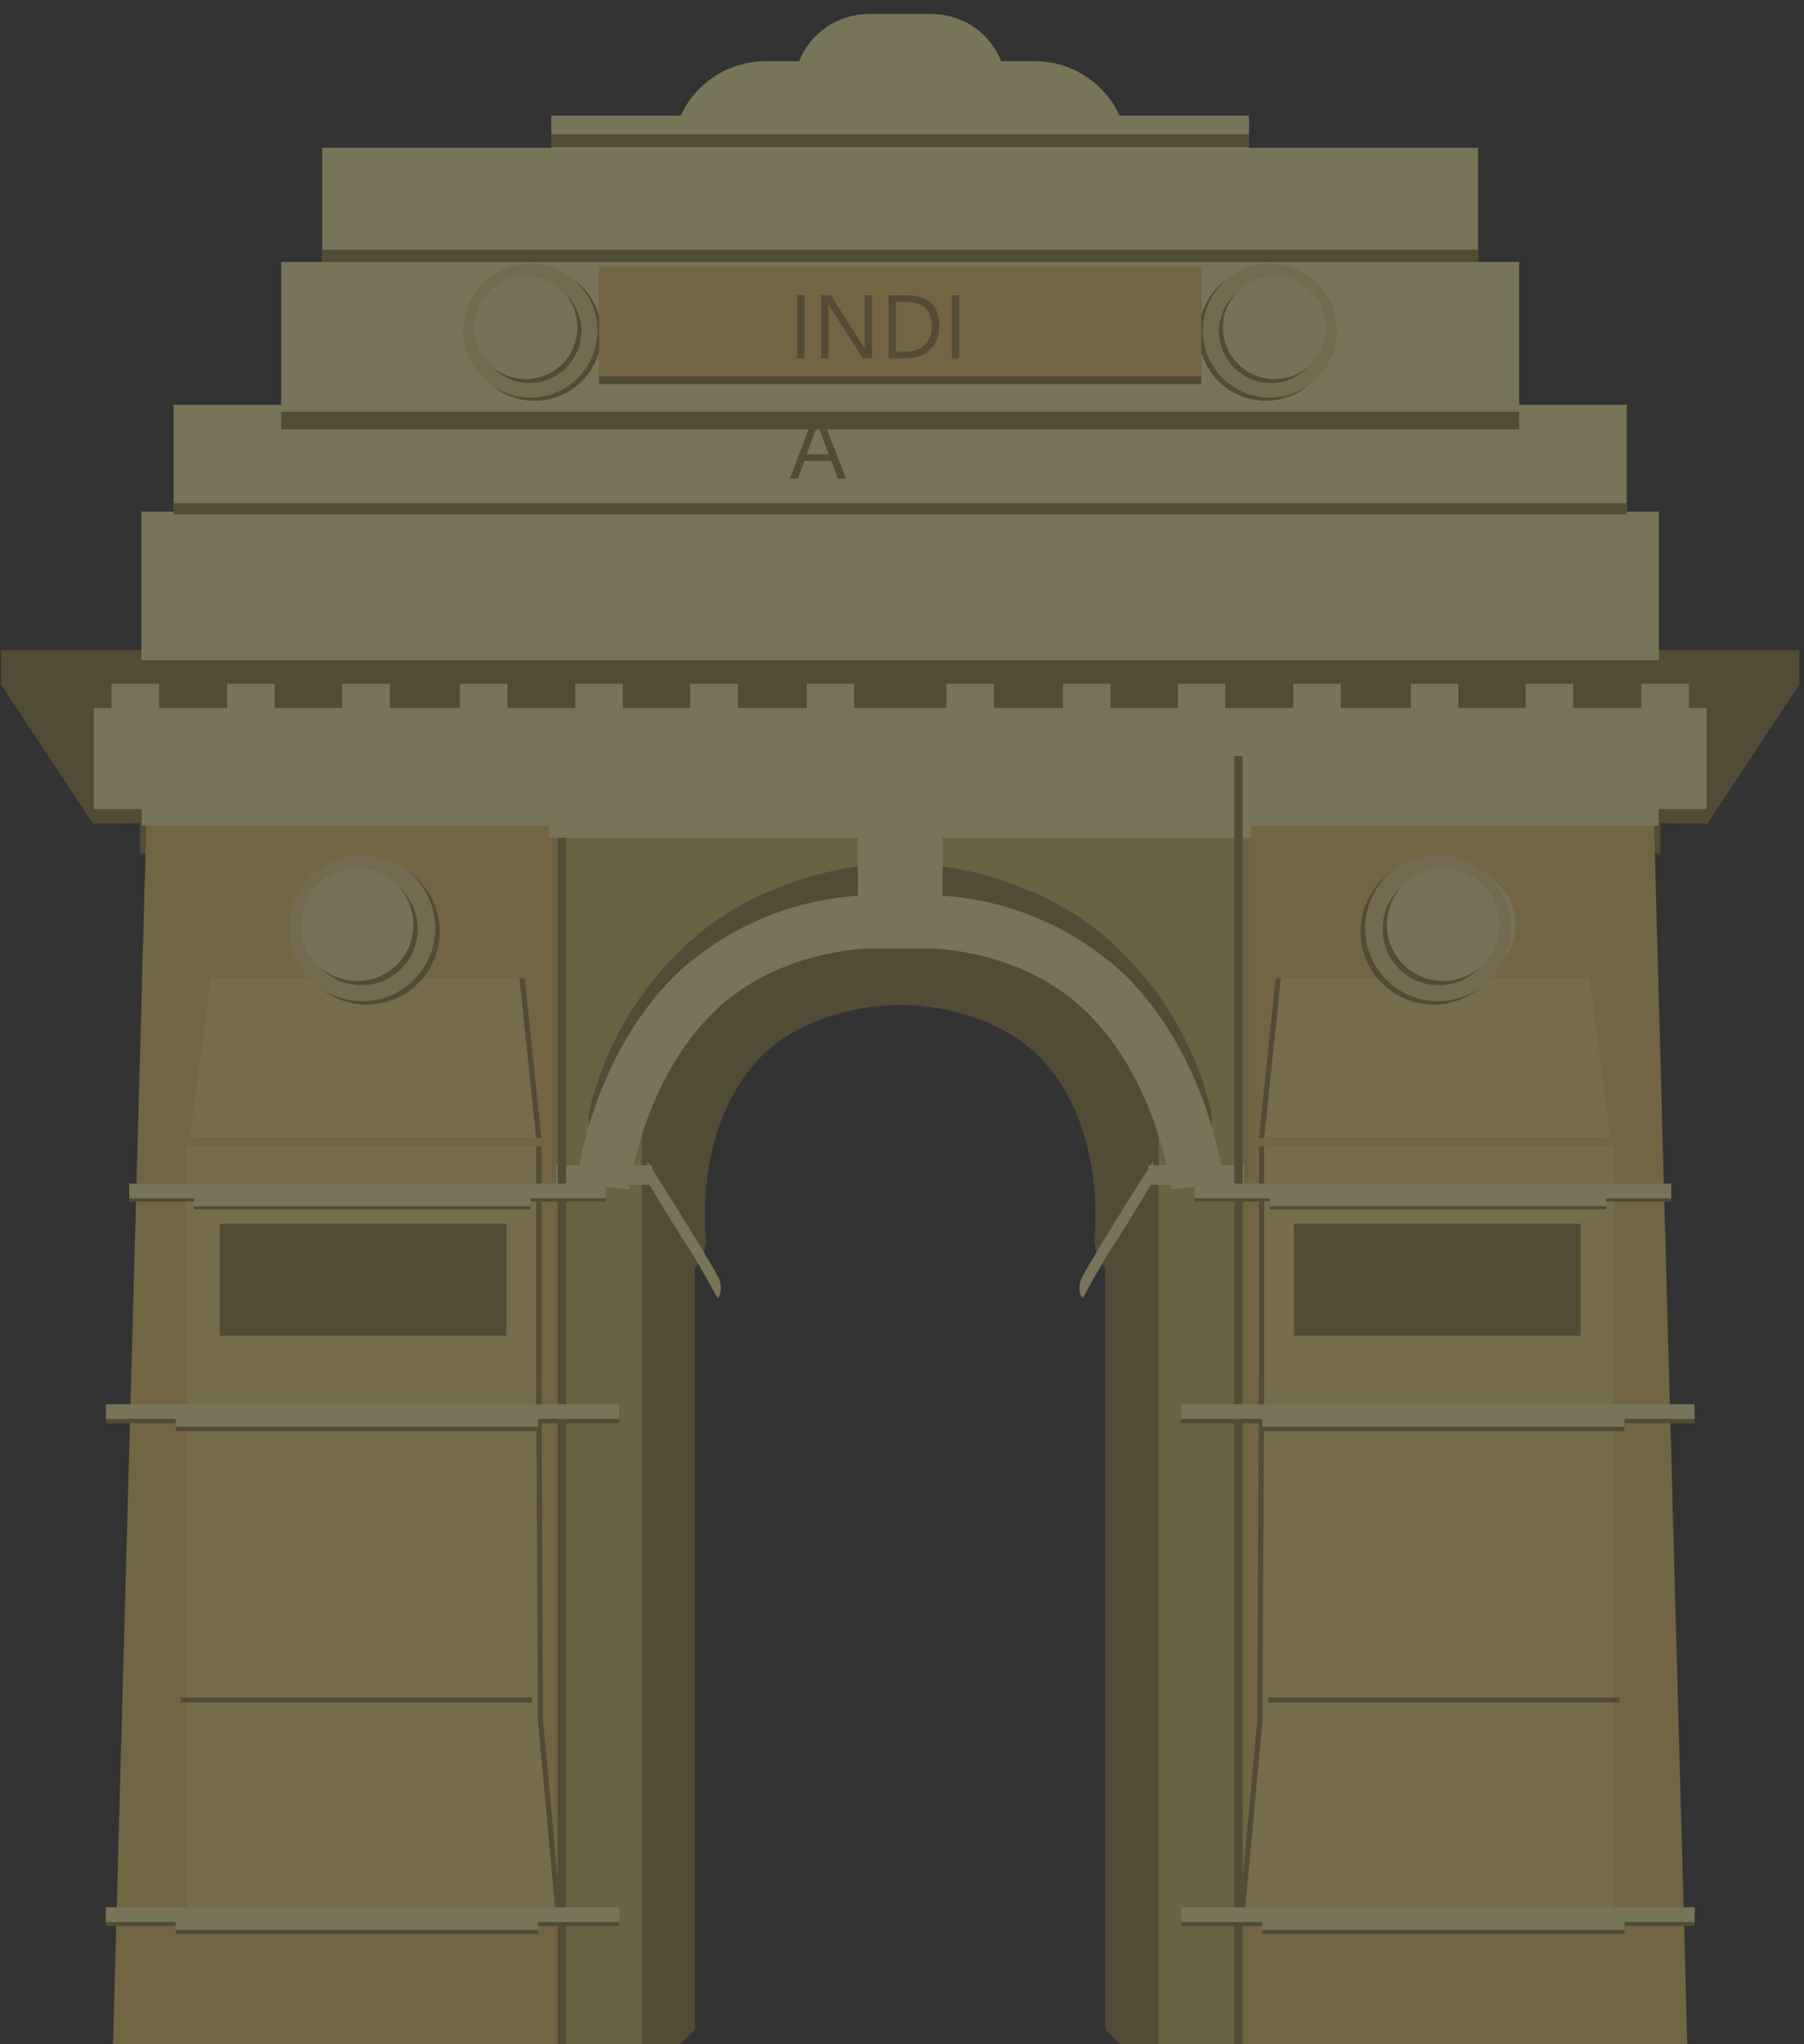 <svg width="120" height="136" viewBox="0 0 120 136" fill="none" xmlns="http://www.w3.org/2000/svg">
<rect x="0" y="0" width="120" height="136" fill="#333333" stroke="none"/>
<g opacity="0.35">
<path d="M59.883 9.829H21.436V17.431H98.32V9.829H59.883Z" fill="#F9EDA4"/>
<path d="M59.883 17.429H18.706V28.573H101.05V17.429H59.883Z" fill="#F9EDA4"/>
<path d="M59.883 52.464H37.687V135.218H41.257V136.657H44.605L46.226 135.036V84.366C46.675 83.838 46.936 83.177 46.968 82.484C46.894 81.562 46.336 75.446 50.031 70.953C53.47 66.771 59.641 66.852 59.873 66.857H59.885C60.117 66.852 66.286 66.772 69.727 70.953C73.423 75.446 72.864 81.562 72.79 82.484C72.822 83.177 73.083 83.838 73.532 84.366V135.038L75.153 136.658H78.502V135.219H82.072V52.464H59.883Z" fill="#8B7C3D"/>
<path d="M59.883 43.251H0.07V45.539L6.182 54.792L9.316 54.764V56.79H110.439V54.764L113.574 54.792L119.686 45.539V43.251H59.883Z" fill="#8B7C3D"/>
<path d="M59.883 34.038H9.406V43.924H110.35V34.038H59.883Z" fill="#F9EDA4"/>
<path d="M59.884 26.925H11.547V34.527H108.21V26.925H59.884Z" fill="#F9EDA4"/>
<path d="M39.149 137.099H7.486L9.856 50.305H39.149V137.099Z" fill="#E4C365"/>
<path d="M42.699 75.307H37.017V137.099H42.699V75.307Z" fill="#CFBA62"/>
<path d="M37.421 53.293V54.621H36.701V78.312H38.639C38.784 72.626 41.148 67.222 45.226 63.257C50.456 58.025 57.901 57.536 57.901 57.536V53.293H37.421Z" fill="#CFBA62"/>
<path d="M43.37 77.522H37.004V78.832H43.37V77.522Z" fill="#F9EDA4"/>
<path d="M43.051 77.256C43.051 77.256 46.673 82.928 47.739 84.897C47.88 85.143 47.953 85.423 47.95 85.707C47.95 86.225 47.728 86.356 47.728 86.356C47.728 86.356 46.261 83.659 45.588 82.681C44.903 81.686 43.052 78.566 43.052 78.566L43.051 77.256Z" fill="#F9EDA4"/>
<path d="M41.194 126.896H7.044V127.868H11.694V128.394H35.8V127.868H41.196L41.194 126.896Z" fill="#F9EDA4"/>
<path d="M41.194 127.17H7.044V128.142H11.694V128.668H35.8V128.142H41.196L41.194 127.17Z" fill="#8B7C3D"/>
<path d="M37.657 50.305H37.103V137.099H37.657V50.305Z" fill="#8B7C3D"/>
<path d="M36.013 91.627H12.765V127.643H37.342L36.127 114.441L36.013 91.627Z" fill="#8B7C3D"/>
<path d="M36.012 76.275H12.764V91.627H36.012V76.275Z" fill="#8B7C3D"/>
<path d="M36.012 75.713H12.985L14.369 65.085H34.905L36.012 75.713Z" fill="#8B7C3D"/>
<path d="M35.662 91.627H12.415V127.643H36.992L35.776 114.441L35.662 91.627Z" fill="#F0D679"/>
<path d="M35.662 76.275H12.414V91.627H35.662V76.275Z" fill="#F0D679"/>
<path d="M35.662 75.713H12.634L14.018 65.085H34.554L35.662 75.713Z" fill="#F0D679"/>
<path d="M41.194 93.719H7.044V94.691H11.694V95.217H35.8V94.691H41.196L41.194 93.719Z" fill="#8B7C3D"/>
<path d="M41.194 93.423H7.044V94.395H11.694V94.921H35.8V94.395H41.196L41.194 93.423Z" fill="#F9EDA4"/>
<path d="M40.293 78.965H8.594V79.938H12.91V80.464H35.285V79.938H40.294L40.293 78.965Z" fill="#8B7C3D"/>
<path d="M40.293 78.746H8.594V79.719H12.91V80.245H35.285V79.719H40.294L40.293 78.746Z" fill="#F9EDA4"/>
<path d="M35.379 112.928H12.026V113.26H35.379V112.928Z" fill="#8B7C3D"/>
<path d="M41.194 126.896H7.044V127.868H11.694V128.394H35.8V127.868H41.196L41.194 126.896Z" fill="#F9EDA4"/>
<path d="M33.688 81.409H14.609V88.863H33.688V81.409Z" fill="#8B7C3D"/>
<path d="M26.406 64.174C27.867 62.713 27.867 60.344 26.406 58.883C24.945 57.422 22.576 57.422 21.115 58.883C19.654 60.344 19.654 62.713 21.115 64.174C22.576 65.635 24.945 65.635 26.406 64.174Z" fill="#F4E6A0"/>
<path d="M24.395 66.833C27.077 66.833 29.252 64.659 29.252 61.977C29.252 59.295 27.077 57.121 24.395 57.121C21.713 57.121 19.539 59.295 19.539 61.977C19.539 64.659 21.713 66.833 24.395 66.833Z" fill="#8B7C3D"/>
<path d="M25.942 66.246C28.423 65.226 29.608 62.389 28.589 59.908C27.57 57.427 24.732 56.242 22.251 57.261C19.77 58.281 18.585 61.118 19.605 63.599C20.624 66.08 23.461 67.265 25.942 66.246Z" fill="#EBD583"/>
<path d="M27.786 61.808C27.786 62.547 27.567 63.271 27.155 63.886C26.744 64.501 26.16 64.98 25.476 65.263C24.793 65.546 24.041 65.621 23.315 65.476C22.589 65.332 21.923 64.975 21.399 64.452C20.876 63.929 20.52 63.263 20.376 62.537C20.231 61.811 20.305 61.059 20.588 60.376C20.871 59.692 21.351 59.108 21.966 58.696C22.581 58.285 23.304 58.066 24.044 58.066C24.536 58.065 25.022 58.162 25.476 58.35C25.93 58.538 26.343 58.814 26.69 59.161C27.038 59.509 27.314 59.921 27.502 60.376C27.69 60.83 27.786 61.316 27.786 61.808Z" fill="#8B7C3D"/>
<path d="M26.406 64.168C27.867 62.707 27.867 60.338 26.406 58.877C24.945 57.416 22.576 57.416 21.115 58.877C19.654 60.338 19.654 62.707 21.115 64.168C22.576 65.629 24.945 65.629 26.406 64.168Z" fill="#F4E6A0"/>
<path d="M38.624 25.437C40.41 23.741 40.483 20.918 38.787 19.132C37.09 17.346 34.267 17.273 32.481 18.969C30.695 20.665 30.623 23.488 32.319 25.274C34.015 27.061 36.838 27.133 38.624 25.437Z" fill="#8B7C3D"/>
<path d="M38.433 25.149C40.175 23.407 40.175 20.583 38.433 18.841C36.691 17.1 33.868 17.1 32.126 18.841C30.384 20.583 30.384 23.407 32.126 25.149C33.868 26.89 36.691 26.89 38.433 25.149Z" fill="#EBD583"/>
<path d="M35.23 25.48C37.127 25.48 38.665 23.942 38.665 22.044C38.665 20.147 37.127 18.609 35.23 18.609C33.332 18.609 31.794 20.147 31.794 22.044C31.794 23.942 33.332 25.48 35.23 25.48Z" fill="#8B7C3D"/>
<path d="M38.406 21.784C38.406 22.464 38.205 23.128 37.827 23.693C37.45 24.258 36.913 24.699 36.285 24.959C35.657 25.219 34.967 25.287 34.3 25.154C33.634 25.021 33.022 24.694 32.541 24.214C32.06 23.733 31.733 23.121 31.601 22.455C31.468 21.788 31.536 21.097 31.796 20.47C32.056 19.842 32.497 19.305 33.062 18.928C33.627 18.55 34.291 18.349 34.97 18.349C35.882 18.349 36.755 18.711 37.4 19.355C38.044 19.999 38.406 20.873 38.406 21.784Z" fill="#F4E6A0"/>
<path d="M80.607 137.099H112.269L109.9 50.305H80.607V137.099Z" fill="#E4C365"/>
<path d="M77.056 137.099H82.739L82.739 75.307H77.056L77.056 137.099Z" fill="#CFBA62"/>
<path d="M82.336 53.293V54.621H83.055V78.312H81.118C80.972 72.626 78.608 67.223 74.531 63.257C69.3 58.025 61.855 57.536 61.855 57.536V53.293H82.336Z" fill="#CFBA62"/>
<path d="M76.386 78.832H82.751V77.522H76.386V78.832Z" fill="#F9EDA4"/>
<path d="M83.231 55.738V53.266H36.524V55.738H57.06V59.596C52.496 59.891 48.179 61.778 44.863 64.929C39.266 70.532 38.374 78.42 38.34 78.754L41.863 79.129C41.87 79.059 42.673 72.13 47.373 67.433C51.248 63.554 56.615 63.158 57.532 63.118H62.226C63.143 63.158 68.509 63.554 72.385 67.433C77.078 72.133 77.885 79.059 77.895 79.129L81.418 78.754C81.383 78.42 80.493 70.532 74.895 64.929C71.579 61.779 67.264 59.891 62.7 59.595V55.737L83.231 55.738Z" fill="#F9EDA4"/>
<path d="M74.47 7.688C73.976 6.609 73.183 5.695 72.185 5.054C71.187 4.413 70.026 4.072 68.839 4.072H66.6C66.232 3.146 65.594 2.353 64.77 1.793C63.945 1.234 62.972 0.935 61.976 0.935H57.78C56.784 0.935 55.811 1.234 54.986 1.793C54.162 2.353 53.524 3.146 53.156 4.072H50.916C49.73 4.072 48.569 4.413 47.571 5.054C46.572 5.695 45.779 6.61 45.286 7.688H36.67V10.271H83.082V7.688H74.47Z" fill="#F9EDA4"/>
<path d="M112.341 47.108V45.487H109.181V47.108H104.649V45.487H101.488V47.108H97.007V45.487H93.847V47.108H89.188V45.487H86.028V47.108H81.508V45.487H78.347V47.108H73.862V45.487H70.702V47.108H66.112V45.487H62.952V47.108H56.824V45.487H53.663V47.108H49.074V45.487H45.914V47.108H41.428V45.487H38.268V47.108H33.748V45.487H30.588V47.108H25.929V45.487H22.768V47.108H18.269V45.487H15.108V47.108H10.579V45.487H7.419V47.108H6.236V53.824H9.435V54.931H37.669V53.825H82.094V54.932H110.321V53.825H113.52V47.108H112.341Z" fill="#F9EDA4"/>
<path d="M76.705 77.256C76.705 77.256 73.083 82.928 72.017 84.897C71.876 85.143 71.803 85.423 71.806 85.707C71.806 86.225 72.027 86.356 72.027 86.356C72.027 86.356 73.494 83.659 74.168 82.681C74.853 81.686 76.704 78.566 76.704 78.566L76.705 77.256Z" fill="#F9EDA4"/>
<path d="M59.884 33.48H11.547V34.219H108.21V33.48H59.884Z" fill="#8B7C3D"/>
<path d="M59.883 27.394H18.706V28.575H101.05V27.394H59.883Z" fill="#8B7C3D"/>
<path d="M59.883 16.619H21.436V17.43H98.32V16.619H59.883Z" fill="#8B7C3D"/>
<path d="M59.884 8.935H36.67V9.792H83.082V8.935H59.884Z" fill="#8B7C3D"/>
<path d="M78.558 126.896H112.715V127.868H108.066V128.394H83.956V127.868H78.559L78.558 126.896Z" fill="#F9EDA4"/>
<path d="M78.558 127.17H112.715V128.142H108.066V128.668H83.956V128.142H78.559L78.558 127.17Z" fill="#8B7C3D"/>
<path d="M82.099 137.099H82.653L82.653 50.305H82.099L82.099 137.099Z" fill="#8B7C3D"/>
<path d="M83.743 91.627H106.992V127.643H82.415L83.63 114.441L83.743 91.627Z" fill="#8B7C3D"/>
<path d="M83.744 91.627H106.992V76.275H83.744V91.627Z" fill="#8B7C3D"/>
<path d="M83.743 75.713H106.769L105.385 65.085H84.85L83.743 75.713Z" fill="#8B7C3D"/>
<path d="M84.095 91.627H107.343V127.643H82.766L83.981 114.441L84.095 91.627Z" fill="#F0D679"/>
<path d="M84.094 91.627H107.342V76.275H84.094V91.627Z" fill="#F0D679"/>
<path d="M84.094 75.713H107.121L105.737 65.085H85.201L84.094 75.713Z" fill="#F0D679"/>
<path d="M78.558 93.719H112.715V94.691H108.066V95.217H83.956V94.691H78.559L78.558 93.719Z" fill="#8B7C3D"/>
<path d="M78.558 93.423H112.715V94.395H108.066V94.921H83.956V94.395H78.559L78.558 93.423Z" fill="#F9EDA4"/>
<path d="M79.462 78.965H111.161V79.938H106.846V80.464H84.471V79.938H79.462V78.965Z" fill="#8B7C3D"/>
<path d="M79.462 78.746H111.161V79.719H106.846V80.245H84.471V79.719H79.462V78.746Z" fill="#F9EDA4"/>
<path d="M84.376 113.26H107.729V112.928H84.376V113.26Z" fill="#8B7C3D"/>
<path d="M78.558 126.896H112.715V127.868H108.066V128.394H83.956V127.868H78.559L78.558 126.896Z" fill="#F9EDA4"/>
<path d="M86.068 88.863H105.146V81.409H86.068V88.863Z" fill="#8B7C3D"/>
<path d="M97.931 65.164C99.942 64.689 101.187 62.674 100.713 60.663C100.238 58.652 98.223 57.407 96.212 57.882C94.201 58.356 92.956 60.372 93.43 62.383C93.905 64.394 95.92 65.639 97.931 65.164Z" fill="#F4E6A0"/>
<path d="M95.359 66.834C98.041 66.834 100.215 64.66 100.215 61.978C100.215 59.296 98.041 57.122 95.359 57.122C92.677 57.122 90.503 59.296 90.503 61.978C90.503 64.66 92.677 66.834 95.359 66.834Z" fill="#8B7C3D"/>
<path d="M100.143 63.61C101.169 61.132 99.993 58.291 97.515 57.265C95.037 56.239 92.196 57.415 91.17 59.893C90.144 62.371 91.32 65.212 93.798 66.238C96.276 67.264 99.117 66.088 100.143 63.61Z" fill="#EBD583"/>
<path d="M91.969 61.808C91.969 62.548 92.189 63.272 92.6 63.887C93.011 64.502 93.596 64.981 94.279 65.264C94.963 65.547 95.715 65.621 96.441 65.477C97.166 65.332 97.833 64.976 98.356 64.453C98.879 63.93 99.235 63.263 99.38 62.538C99.524 61.812 99.45 61.06 99.167 60.376C98.884 59.693 98.405 59.108 97.79 58.697C97.174 58.286 96.451 58.066 95.711 58.066C95.22 58.066 94.733 58.163 94.279 58.351C93.825 58.539 93.412 58.815 93.065 59.162C92.718 59.51 92.442 59.922 92.254 60.376C92.066 60.83 91.969 61.317 91.969 61.808Z" fill="#8B7C3D"/>
<path d="M96.853 65.164C98.865 64.689 100.11 62.674 99.635 60.663C99.16 58.652 97.145 57.407 95.134 57.882C93.123 58.356 91.878 60.371 92.353 62.383C92.828 64.393 94.843 65.639 96.853 65.164Z" fill="#F4E6A0"/>
<path d="M85.218 26.543C87.614 25.979 89.1 23.579 88.536 21.182C87.972 18.785 85.572 17.3 83.175 17.864C80.778 18.428 79.293 20.828 79.857 23.225C80.421 25.621 82.821 27.107 85.218 26.543Z" fill="#8B7C3D"/>
<path d="M87.451 25.314C89.284 23.668 89.436 20.849 87.79 19.016C86.145 17.183 83.325 17.032 81.493 18.677C79.66 20.322 79.508 23.142 81.154 24.974C82.799 26.807 85.618 26.959 87.451 25.314Z" fill="#EBD583"/>
<path d="M84.522 25.48C86.42 25.48 87.958 23.942 87.958 22.044C87.958 20.147 86.42 18.609 84.522 18.609C82.625 18.609 81.086 20.147 81.086 22.044C81.086 23.942 82.625 25.48 84.522 25.48Z" fill="#8B7C3D"/>
<path d="M81.346 21.784C81.346 22.464 81.547 23.128 81.925 23.693C82.302 24.258 82.839 24.699 83.467 24.959C84.094 25.219 84.785 25.287 85.452 25.154C86.118 25.021 86.73 24.694 87.211 24.214C87.691 23.733 88.019 23.121 88.151 22.455C88.284 21.788 88.216 21.097 87.956 20.47C87.696 19.842 87.255 19.305 86.69 18.928C86.125 18.55 85.461 18.349 84.781 18.349C83.87 18.349 82.996 18.711 82.352 19.355C81.708 19.999 81.346 20.873 81.346 21.784Z" fill="#F4E6A0"/>
<path d="M59.883 18.264H39.846V25.556H79.91V18.264H59.883Z" fill="#8B7C3D"/>
<path d="M59.883 17.743H39.846V25.036H79.91V17.743H59.883Z" fill="#E4C365"/>
<path d="M53.514 23.84H53.022V19.639H53.514V23.84ZM58.008 23.84H57.404L55.242 20.491C55.188 20.407 55.143 20.319 55.107 20.227H55.09C55.105 20.317 55.113 20.51 55.113 20.805V23.84H54.621V19.639H55.26L57.363 22.934C57.451 23.071 57.508 23.165 57.533 23.216H57.545C57.525 23.095 57.516 22.889 57.516 22.598V19.639H58.008V23.84ZM59.109 23.84V19.639H60.27C61.75 19.639 62.49 20.321 62.49 21.686C62.49 22.335 62.284 22.856 61.872 23.251C61.462 23.643 60.912 23.84 60.223 23.84H59.109ZM59.602 20.084V23.394H60.228C60.779 23.394 61.208 23.247 61.515 22.952C61.821 22.657 61.975 22.239 61.975 21.698C61.975 20.622 61.402 20.084 60.258 20.084H59.602ZM63.809 23.84H63.316V19.639H63.809V23.84ZM56.273 31.84H55.728L55.283 30.662H53.502L53.083 31.84H52.535L54.147 27.639H54.656L56.273 31.84ZM55.122 30.22L54.463 28.43C54.441 28.371 54.42 28.277 54.398 28.148H54.387C54.367 28.267 54.345 28.361 54.319 28.43L53.666 30.22H55.122Z" fill="#8B7C3D"/>
</g>
</svg>
